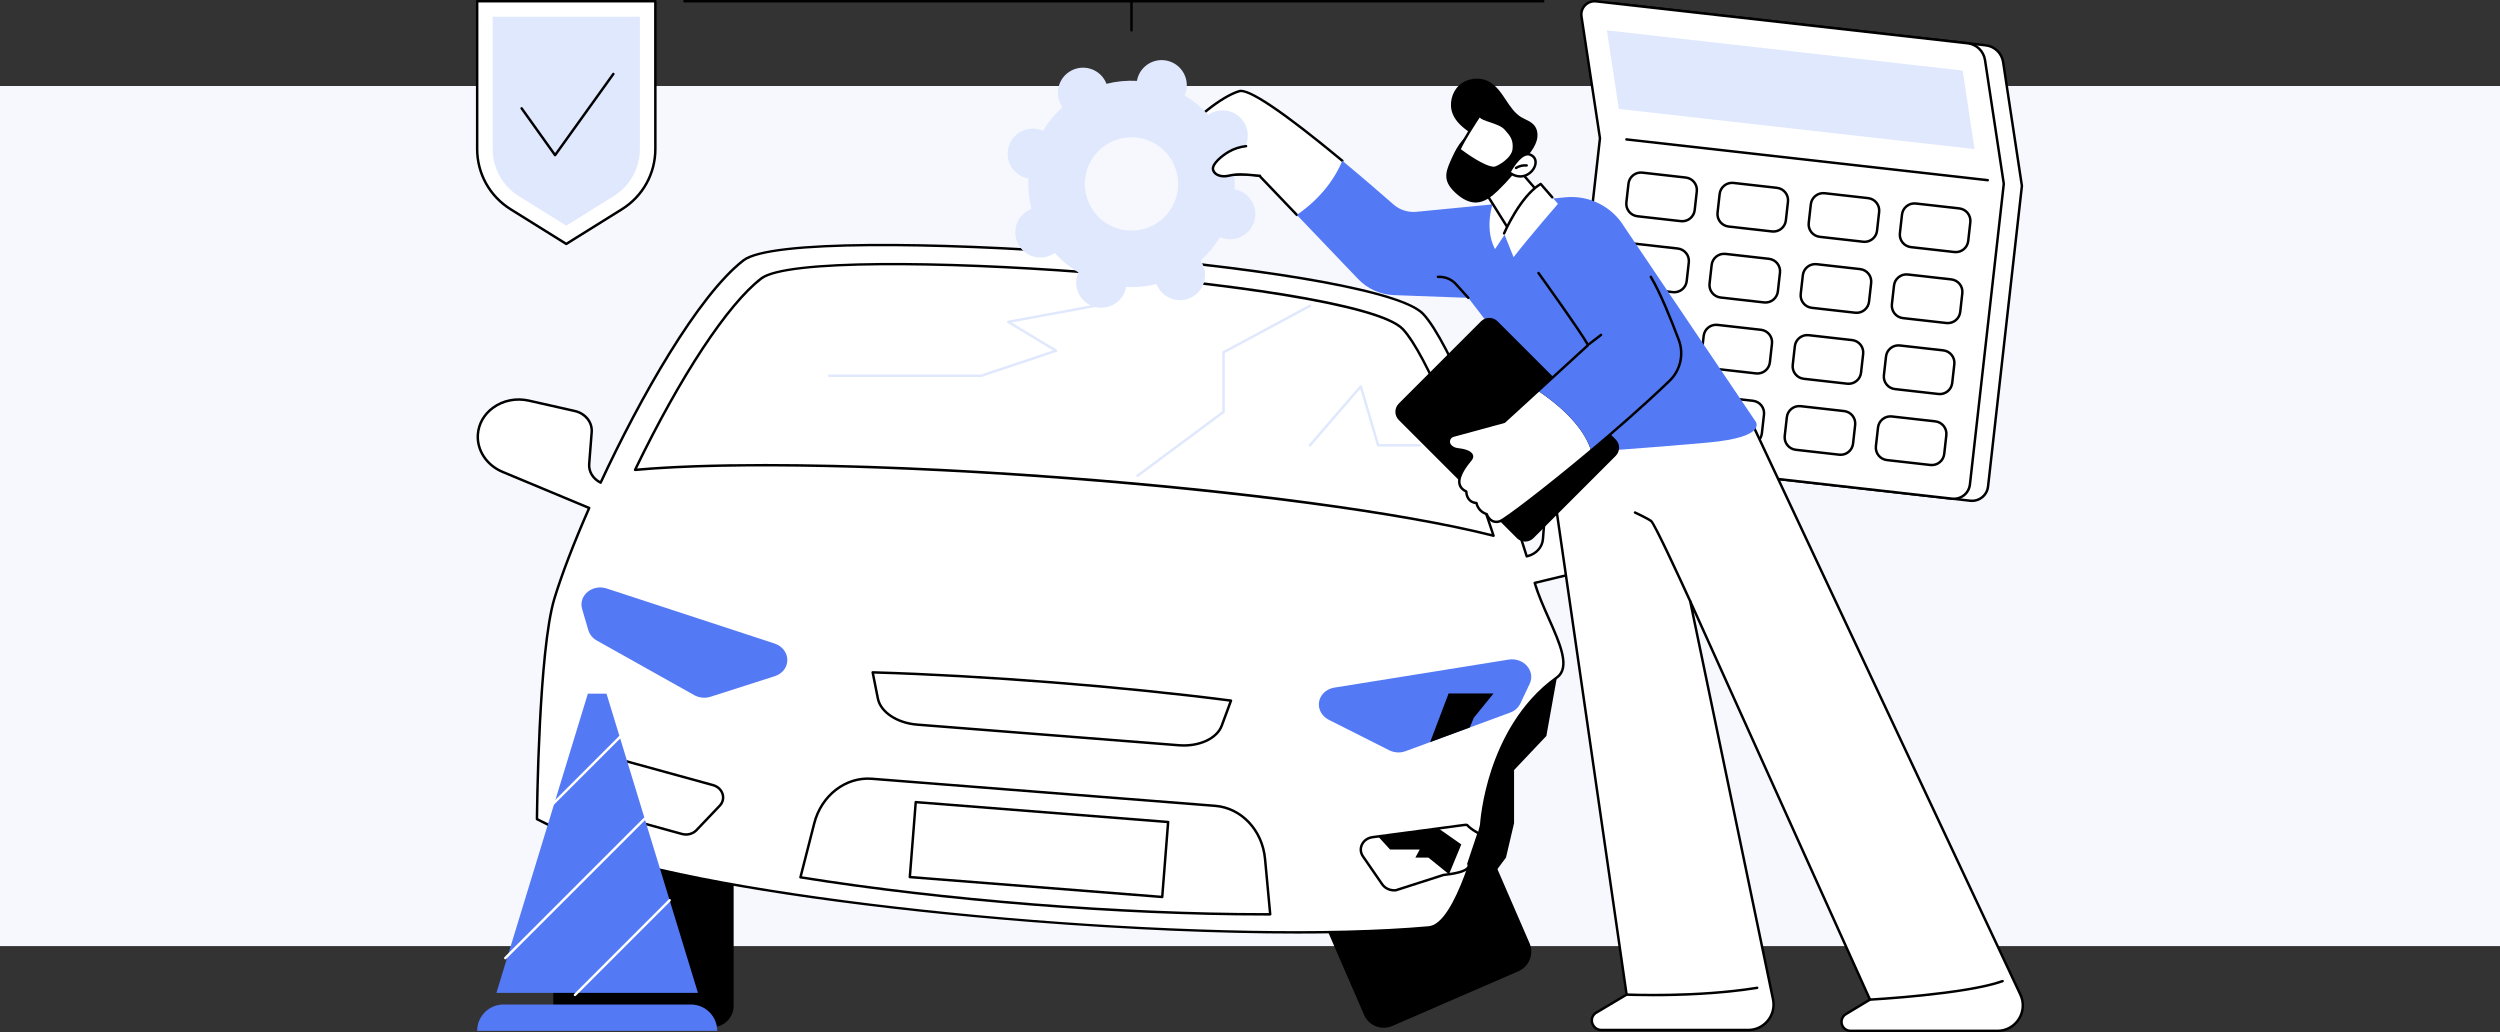 <svg width="872" height="360" viewBox="0 0 872 360" fill="none" xmlns="http://www.w3.org/2000/svg">
<rect x="0" y="0" width="872" height="360" fill="#333333" stroke="none"/>
<rect y="30" width="872" height="300" fill="#F6F8FE"/>
<g clip-path="url(#clip0_1558_45957)">
<path d="M557.509 160.01L687.24 174.655C690.312 175.002 693.082 172.79 693.429 169.716L705.242 64.829L698.689 21.642C698.22 18.551 695.738 16.161 692.635 15.81L563.014 1.178C560.001 0.838 557.488 3.453 557.943 6.453L564.388 48.929L552.575 153.816C552.229 156.89 554.438 159.664 557.509 160.01L557.509 160.01Z" fill="white"/>
<path d="M687.879 175.124C687.651 175.124 687.422 175.111 687.192 175.085L557.46 160.44C554.157 160.067 551.772 157.074 552.144 153.767L563.951 48.937L557.515 6.518C557.277 4.952 557.77 3.401 558.868 2.26C559.963 1.122 561.492 0.57 563.062 0.748L692.684 15.38C695.975 15.751 698.62 18.299 699.117 21.577L705.67 64.764C705.676 64.802 705.677 64.84 705.673 64.878L693.859 169.764C693.679 171.366 692.886 172.802 691.627 173.807C690.549 174.667 689.239 175.124 687.879 175.124L687.879 175.124ZM562.487 1.581C561.359 1.581 560.288 2.034 559.492 2.861C558.583 3.805 558.174 5.091 558.371 6.388L564.816 48.864C564.822 48.901 564.823 48.94 564.819 48.977L553.005 153.864C552.686 156.696 554.729 159.26 557.558 159.579L687.289 174.224C688.661 174.378 690.008 173.99 691.086 173.129C692.165 172.268 692.843 171.039 692.998 169.667L704.805 64.837L698.261 21.706C697.822 18.816 695.489 16.568 692.586 16.24L562.965 1.608C562.805 1.59 562.645 1.581 562.487 1.581Z" fill="black"/>
<path d="M551.189 159.295L680.92 173.94C683.992 174.287 686.762 172.075 687.108 169.001L698.922 64.115L692.369 20.927C691.9 17.837 689.418 15.446 686.315 15.096L556.693 0.463C553.681 0.123 551.167 2.738 551.623 5.738L558.068 48.215L546.254 153.101C545.908 156.175 548.117 158.949 551.189 159.296L551.189 159.295Z" fill="white"/>
<path d="M681.559 174.409C681.331 174.409 681.102 174.396 680.871 174.37L551.14 159.726C547.836 159.353 545.452 156.359 545.823 153.052L557.631 48.223L551.194 5.803C550.957 4.238 551.45 2.686 552.547 1.546C553.643 0.407 555.172 -0.145 556.742 0.033L686.363 14.665C689.654 15.036 692.299 17.584 692.796 20.861L699.35 64.049C699.356 64.087 699.357 64.125 699.353 64.163L687.539 169.049C687.358 170.651 686.565 172.087 685.306 173.092C684.228 173.952 682.918 174.409 681.559 174.409L681.559 174.409ZM556.167 0.866C555.038 0.866 553.967 1.319 553.172 2.146C552.262 3.091 551.854 4.376 552.051 5.673L558.496 48.149C558.502 48.187 558.503 48.225 558.499 48.263L546.685 153.149C546.366 155.981 548.408 158.545 551.237 158.864L680.969 173.509C682.337 173.663 683.687 173.275 684.766 172.414C685.844 171.554 686.523 170.324 686.677 168.952L698.485 64.122L691.94 20.991C691.502 18.101 689.169 15.853 686.266 15.525L556.644 0.893C556.485 0.875 556.325 0.866 556.167 0.866Z" fill="black"/>
<path d="M684.566 24.604L688.724 52.003L564.646 37.996L560.488 10.598L684.566 24.604Z" fill="#E0E8FD"/>
<path d="M693.328 63.288C693.312 63.288 693.296 63.287 693.279 63.285L567.252 49.059C567.014 49.032 566.843 48.818 566.87 48.58C566.897 48.342 567.106 48.171 567.349 48.198L693.376 62.424C693.614 62.451 693.785 62.666 693.759 62.903C693.734 63.124 693.546 63.288 693.328 63.288Z" fill="black"/>
<path d="M682.186 88.368C682.004 88.368 681.821 88.358 681.638 88.337L666.479 86.626C663.852 86.329 661.955 83.951 662.251 81.324L662.988 74.783C663.131 73.51 663.762 72.369 664.764 71.57C665.765 70.771 667.019 70.411 668.291 70.554L683.451 72.266C686.078 72.562 687.974 74.941 687.678 77.567L686.942 84.109C686.798 85.382 686.167 86.523 685.166 87.321C684.308 88.005 683.267 88.368 682.186 88.368ZM666.576 85.765L681.736 87.476C682.775 87.594 683.805 87.299 684.626 86.644C685.446 85.99 685.963 85.055 686.081 84.012L686.817 77.471C687.06 75.318 685.507 73.37 683.354 73.127L668.194 71.415C667.153 71.298 666.125 71.593 665.304 72.248C664.483 72.902 663.966 73.837 663.849 74.88L663.113 81.421C662.87 83.573 664.424 85.522 666.576 85.765Z" fill="black"/>
<path d="M650.385 84.778C650.203 84.778 650.021 84.768 649.837 84.747L634.678 83.036C632.051 82.739 630.154 80.361 630.45 77.734L631.187 71.193C631.331 69.92 631.961 68.779 632.963 67.98C633.965 67.181 635.219 66.821 636.49 66.965L651.65 68.676C654.277 68.972 656.174 71.351 655.878 73.978L655.141 80.519C654.997 81.792 654.367 82.933 653.365 83.731C652.507 84.415 651.466 84.778 650.385 84.778ZM634.775 82.175L649.935 83.886C650.976 84.004 652.004 83.709 652.825 83.054C653.646 82.4 654.163 81.465 654.28 80.422L655.017 73.881C655.259 71.728 653.705 69.78 651.553 69.537L636.393 67.826C635.352 67.708 634.324 68.003 633.503 68.658C632.683 69.312 632.166 70.247 632.049 71.29L631.312 77.831C631.07 79.983 632.623 81.932 634.775 82.175L634.775 82.175Z" fill="black"/>
<path d="M618.582 81.188C618.401 81.188 618.218 81.178 618.035 81.157L602.875 79.446C600.248 79.15 598.352 76.771 598.648 74.144L599.384 67.603C599.528 66.33 600.159 65.189 601.161 64.39C602.162 63.592 603.415 63.231 604.688 63.375L619.847 65.086C622.474 65.382 624.371 67.761 624.075 70.388L623.338 76.929C623.195 78.202 622.564 79.343 621.562 80.142C620.705 80.825 619.663 81.188 618.582 81.188ZM602.972 78.585L618.132 80.296C619.175 80.414 620.202 80.118 621.023 79.464C621.843 78.81 622.36 77.875 622.477 76.832L623.214 70.291C623.456 68.139 621.902 66.19 619.751 65.947L604.591 64.236C603.551 64.118 602.521 64.413 601.701 65.068C600.88 65.722 600.363 66.657 600.246 67.7L599.509 74.241C599.267 76.393 600.821 78.342 602.972 78.585Z" fill="black"/>
<path d="M586.781 77.598C586.6 77.598 586.417 77.588 586.234 77.567L571.074 75.856C568.447 75.559 566.551 73.181 566.847 70.554L567.583 64.013C567.727 62.74 568.358 61.599 569.359 60.8C570.361 60.002 571.615 59.641 572.887 59.785L588.047 61.496C590.673 61.793 592.57 64.171 592.274 66.798L591.537 73.339C591.394 74.612 590.763 75.753 589.761 76.552C588.904 77.236 587.862 77.598 586.781 77.598V77.598ZM572.341 60.62C571.456 60.62 570.602 60.918 569.9 61.478C569.079 62.132 568.562 63.067 568.445 64.11L567.708 70.651C567.465 72.804 569.019 74.752 571.171 74.995L586.331 76.706C587.371 76.824 588.4 76.529 589.221 75.874C590.042 75.22 590.559 74.285 590.676 73.242L591.413 66.701C591.655 64.549 590.102 62.6 587.95 62.357L572.79 60.646C572.64 60.629 572.49 60.62 572.341 60.62Z" fill="black"/>
<path d="M679.397 113.126C679.215 113.126 679.032 113.116 678.849 113.095L663.69 111.384C661.063 111.087 659.166 108.709 659.462 106.082L660.199 99.541C660.342 98.268 660.973 97.127 661.975 96.328C662.977 95.529 664.229 95.168 665.503 95.312L680.662 97.024C683.289 97.32 685.186 99.698 684.89 102.325L684.153 108.867C684.009 110.14 683.378 111.281 682.377 112.079C681.519 112.763 680.478 113.126 679.397 113.126H679.397ZM663.787 110.523L678.947 112.234C679.985 112.352 681.016 112.056 681.837 111.402C682.658 110.747 683.174 109.812 683.292 108.769L684.028 102.228C684.271 100.076 682.717 98.127 680.565 97.885L665.405 96.173C664.364 96.055 663.335 96.351 662.515 97.005C661.694 97.66 661.177 98.595 661.06 99.638L660.323 106.179C660.081 108.331 661.635 110.28 663.787 110.523Z" fill="black"/>
<path d="M647.596 109.536C647.414 109.536 647.232 109.526 647.048 109.505L631.889 107.794C629.262 107.497 627.365 105.119 627.661 102.492L628.398 95.951C628.541 94.678 629.172 93.537 630.174 92.738C631.175 91.939 632.427 91.578 633.701 91.722L648.861 93.434C651.488 93.73 653.384 96.109 653.088 98.736L652.352 105.277C652.208 106.55 651.578 107.691 650.576 108.489C649.718 109.173 648.677 109.536 647.596 109.536ZM631.986 106.933L647.146 108.644C648.189 108.762 649.215 108.466 650.036 107.812C650.856 107.157 651.373 106.222 651.491 105.179L652.227 98.638C652.47 96.486 650.916 94.537 648.763 94.294L633.604 92.583C632.562 92.466 631.534 92.761 630.713 93.415C629.893 94.07 629.376 95.005 629.259 96.048L628.522 102.589C628.28 104.741 629.833 106.689 631.985 106.933L631.986 106.933Z" fill="black"/>
<path d="M615.795 105.946C615.613 105.946 615.431 105.936 615.248 105.915L600.088 104.204C597.461 103.907 595.565 101.529 595.86 98.902L596.597 92.361C596.741 91.088 597.371 89.947 598.373 89.148C599.375 88.349 600.629 87.989 601.9 88.133L617.06 89.844C619.687 90.141 621.583 92.519 621.288 95.146L620.551 101.687C620.407 102.96 619.777 104.101 618.775 104.9C617.917 105.583 616.876 105.946 615.795 105.946ZM600.185 103.343L615.345 105.054C616.385 105.172 617.414 104.876 618.235 104.222C619.056 103.568 619.573 102.633 619.69 101.59L620.426 95.049C620.669 92.896 619.115 90.948 616.963 90.705L601.803 88.993C600.764 88.876 599.734 89.171 598.913 89.826C598.093 90.48 597.576 91.415 597.458 92.458L596.722 98.999C596.48 101.151 598.033 103.1 600.185 103.343Z" fill="black"/>
<path d="M583.994 102.356C583.812 102.356 583.63 102.346 583.447 102.325L568.287 100.614C565.66 100.318 563.764 97.939 564.06 95.312L564.797 88.771C564.94 87.498 565.571 86.357 566.572 85.558C567.574 84.76 568.824 84.398 570.1 84.543L585.26 86.254C587.886 86.551 589.783 88.929 589.487 91.556L588.75 98.097C588.607 99.37 587.976 100.511 586.975 101.31C586.117 101.994 585.075 102.356 583.994 102.356ZM568.385 99.753L583.544 101.465C584.584 101.582 585.613 101.287 586.435 100.632C587.255 99.978 587.772 99.043 587.889 98L588.626 91.459C588.868 89.307 587.315 87.358 585.163 87.115L570.003 85.404C568.963 85.286 567.934 85.582 567.113 86.236C566.292 86.89 565.775 87.825 565.658 88.868L564.921 95.409C564.679 97.561 566.233 99.51 568.385 99.753V99.753Z" fill="black"/>
<path d="M676.608 137.883C676.426 137.883 676.243 137.873 676.06 137.853L660.9 136.141C658.273 135.845 656.377 133.466 656.673 130.839L657.41 124.298C657.553 123.025 658.184 121.884 659.186 121.086C660.187 120.287 661.441 119.926 662.713 120.07L677.873 121.781C680.499 122.078 682.396 124.456 682.1 127.083L681.364 133.624C681.22 134.898 680.589 136.039 679.588 136.837C678.73 137.521 677.688 137.884 676.607 137.884L676.608 137.883ZM660.998 135.28L676.158 136.992C677.199 137.109 678.227 136.814 679.047 136.16C679.868 135.505 680.385 134.57 680.502 133.527L681.239 126.986C681.481 124.834 679.927 122.885 677.775 122.642L662.616 120.931C661.574 120.813 660.547 121.109 659.726 121.763C658.905 122.418 658.388 123.352 658.271 124.396L657.534 130.937C657.292 133.089 658.845 135.037 660.998 135.281V135.28Z" fill="black"/>
<path d="M644.807 134.294C644.625 134.294 644.442 134.283 644.259 134.263L629.1 132.551C626.473 132.255 624.576 129.877 624.872 127.25L625.609 120.709C625.753 119.435 626.383 118.294 627.385 117.496C628.387 116.697 629.638 116.336 630.912 116.48L646.072 118.192C648.699 118.488 650.596 120.867 650.299 123.493L649.563 130.034C649.419 131.308 648.788 132.449 647.787 133.247C646.929 133.931 645.888 134.294 644.807 134.294ZM629.197 131.691L644.357 133.402C645.397 133.519 646.426 133.224 647.247 132.57C648.067 131.915 648.584 130.981 648.702 129.937L649.438 123.396C649.681 121.244 648.127 119.296 645.975 119.052L630.815 117.341C629.77 117.223 628.745 117.519 627.925 118.174C627.104 118.828 626.587 119.763 626.47 120.806L625.734 127.347C625.491 129.499 627.045 131.448 629.197 131.691L629.197 131.691Z" fill="black"/>
<path d="M613.006 130.704C612.824 130.704 612.642 130.693 612.459 130.673L597.299 128.962C594.672 128.665 592.776 126.287 593.071 123.66L593.808 117.119C593.952 115.846 594.582 114.705 595.584 113.906C596.586 113.107 597.839 112.747 599.111 112.89L614.271 114.601C616.898 114.898 618.795 117.276 618.499 119.903L617.762 126.444C617.619 127.717 616.988 128.858 615.986 129.657C615.128 130.341 614.087 130.704 613.006 130.704ZM597.396 128.101L612.556 129.812C613.596 129.93 614.625 129.634 615.446 128.98C616.267 128.325 616.783 127.391 616.901 126.348L617.638 119.806C617.88 117.654 616.326 115.705 614.174 115.463L599.014 113.751C597.975 113.634 596.945 113.929 596.124 114.583C595.303 115.238 594.787 116.173 594.67 117.216L593.933 123.757C593.69 125.909 595.244 127.858 597.396 128.101Z" fill="black"/>
<path d="M581.206 127.114C581.024 127.114 580.841 127.104 580.658 127.083L565.498 125.372C562.871 125.075 560.975 122.697 561.271 120.07L562.008 113.529C562.151 112.256 562.782 111.115 563.784 110.316C564.785 109.518 566.035 109.156 567.311 109.301L582.471 111.012C585.097 111.309 586.994 113.687 586.698 116.314L585.961 122.855C585.818 124.128 585.187 125.269 584.186 126.068C583.328 126.751 582.286 127.114 581.206 127.114ZM565.596 124.511L580.756 126.222C581.795 126.34 582.824 126.045 583.645 125.39C584.466 124.736 584.983 123.801 585.1 122.758L585.837 116.217C586.079 114.065 584.525 112.116 582.373 111.873L567.214 110.162C566.174 110.044 565.145 110.339 564.323 110.994C563.502 111.648 562.986 112.583 562.869 113.626L562.132 120.167C561.889 122.319 563.443 124.268 565.596 124.511Z" fill="black"/>
<path d="M673.819 162.645C673.637 162.645 673.454 162.635 673.271 162.614L658.111 160.903C655.485 160.607 653.588 158.228 653.884 155.601L654.62 149.06C654.764 147.787 655.395 146.646 656.396 145.848C657.398 145.049 658.65 144.688 659.924 144.832L675.084 146.543C677.711 146.84 679.607 149.218 679.311 151.845L678.574 158.386C678.431 159.659 677.8 160.8 676.798 161.599C675.941 162.282 674.899 162.645 673.819 162.645ZM659.378 145.667C658.493 145.667 657.64 145.965 656.937 146.525C656.116 147.179 655.599 148.114 655.482 149.157L654.745 155.698C654.503 157.85 656.057 159.799 658.209 160.042L673.369 161.753C674.407 161.871 675.438 161.576 676.259 160.921C677.08 160.267 677.596 159.332 677.714 158.289L678.45 151.748C678.693 149.596 677.14 147.647 674.987 147.404L659.827 145.693C659.677 145.676 659.527 145.668 659.379 145.668L659.378 145.667Z" fill="black"/>
<path d="M642.018 159.056C641.836 159.056 641.653 159.045 641.47 159.025L626.311 157.313C623.684 157.017 621.787 154.639 622.083 152.012L622.82 145.47C622.963 144.197 623.594 143.056 624.596 142.258C625.598 141.459 626.851 141.098 628.123 141.242L643.283 142.953C645.91 143.25 647.806 145.628 647.511 148.255L646.774 154.796C646.63 156.069 645.999 157.21 644.998 158.009C644.14 158.693 643.099 159.055 642.018 159.055L642.018 159.056ZM626.408 156.453L641.568 158.164C642.609 158.281 643.637 157.986 644.458 157.332C645.279 156.677 645.795 155.743 645.913 154.7L646.65 148.158C646.892 146.006 645.338 144.058 643.186 143.815L628.026 142.103C626.984 141.986 625.957 142.281 625.136 142.936C624.315 143.59 623.799 144.525 623.681 145.568L622.944 152.109C622.702 154.261 624.256 156.21 626.408 156.453V156.453Z" fill="black"/>
<path d="M610.217 155.466C610.036 155.466 609.853 155.455 609.67 155.435L594.51 153.723C591.883 153.427 589.986 151.048 590.282 148.422L591.019 141.881C591.162 140.607 591.793 139.466 592.795 138.668C593.797 137.869 595.052 137.508 596.322 137.652L611.482 139.363C614.109 139.66 616.005 142.038 615.71 144.665L614.973 151.206C614.829 152.48 614.199 153.62 613.197 154.419C612.339 155.103 611.298 155.466 610.217 155.466ZM594.607 152.863L609.767 154.574C610.807 154.691 611.836 154.396 612.657 153.742C613.478 153.087 613.994 152.152 614.112 151.109L614.848 144.568C615.091 142.416 613.537 140.467 611.385 140.224L596.225 138.513C595.186 138.395 594.156 138.691 593.335 139.345C592.514 140 591.997 140.935 591.88 141.978L591.144 148.519C590.901 150.671 592.454 152.619 594.607 152.863Z" fill="black"/>
<path d="M578.416 151.876C578.234 151.876 578.052 151.866 577.869 151.845L562.709 150.134C560.082 149.837 558.186 147.459 558.482 144.832L559.218 138.291C559.362 137.018 559.992 135.877 560.994 135.078C561.996 134.279 563.249 133.918 564.522 134.062L579.681 135.774C582.308 136.07 584.205 138.449 583.909 141.075L583.172 147.616C583.028 148.89 582.398 150.031 581.396 150.829C580.539 151.513 579.497 151.876 578.416 151.876ZM562.806 149.273L577.966 150.984C579.006 151.101 580.035 150.806 580.856 150.152C581.677 149.497 582.194 148.562 582.311 147.519L583.047 140.978C583.29 138.826 581.737 136.878 579.584 136.634L564.424 134.923C563.384 134.805 562.355 135.101 561.535 135.755C560.714 136.41 560.197 137.345 560.08 138.388L559.343 144.929C559.101 147.081 560.654 149.029 562.806 149.273Z" fill="black"/>
<path d="M228.587 0.434H166.434V51.937C166.434 60.505 170.853 68.467 178.124 73L197.51 85.085L216.896 73C224.168 68.467 228.587 60.505 228.587 51.937V0.434Z" fill="white"/>
<path d="M197.51 85.518C197.43 85.518 197.35 85.496 197.28 85.453L177.894 73.367C170.446 68.724 166 60.713 166 51.937V0.433C166 0.194 166.194 0 166.433 0H228.587C228.826 0 229.02 0.194 229.02 0.433V51.936C229.02 60.713 224.573 68.724 217.125 73.367L197.739 85.453C197.668 85.496 197.589 85.518 197.509 85.518L197.51 85.518ZM166.866 0.866V51.937C166.866 60.411 171.16 68.148 178.353 72.632L197.51 84.574L216.666 72.632C223.859 68.148 228.153 60.411 228.153 51.936V0.866H166.866Z" fill="black"/>
<path d="M180.981 68.417C175.254 64.846 171.834 58.685 171.834 51.936V5.832H223.187V51.936C223.187 58.685 219.767 64.846 214.039 68.417L197.51 78.721L180.981 68.417Z" fill="#E0E8FD"/>
<path d="M193.611 54.554C193.472 54.554 193.34 54.486 193.259 54.373L181.596 38.047C181.457 37.852 181.503 37.581 181.697 37.443C181.892 37.303 182.162 37.349 182.301 37.543L193.612 53.377L213.585 25.548C213.724 25.354 213.995 25.309 214.189 25.449C214.384 25.588 214.428 25.859 214.289 26.053L193.963 54.373C193.882 54.487 193.751 54.554 193.611 54.554Z" fill="black"/>
<path d="M538.27 0.866H238.72C238.481 0.866 238.287 0.672 238.287 0.433C238.287 0.194 238.481 0 238.72 0H538.27C538.509 0 538.703 0.194 538.703 0.433C538.703 0.672 538.509 0.866 538.27 0.866Z" fill="black"/>
<path d="M394.668 11.032C394.428 11.032 394.234 10.838 394.234 10.599V0.433C394.234 0.194 394.428 0 394.668 0C394.907 0 395.101 0.194 395.101 0.433V10.599C395.101 10.838 394.907 11.032 394.668 11.032Z" fill="black"/>
<path d="M543.039 236.303L539.377 256.698L528.105 268.599V287.138L525.287 299.123L520.948 304.943L509.703 283.16L513.075 262.449L534.11 228.207L543.039 236.303Z" fill="black"/>
<path d="M248.423 273.445H200.463C196.336 273.445 192.99 276.791 192.99 280.918V350.793C192.99 354.92 196.336 358.266 200.463 358.266H248.423C252.55 358.266 255.896 354.92 255.896 350.793V280.918C255.896 276.791 252.55 273.445 248.423 273.445Z" fill="black"/>
<path d="M529.609 338.78L485.608 357.863C481.822 359.505 477.421 357.767 475.779 353.981L447.976 289.875C446.334 286.088 448.072 281.688 451.859 280.046L495.859 260.963C499.645 259.321 504.046 261.059 505.688 264.845L533.491 328.951C535.133 332.737 533.395 337.138 529.609 338.78H529.609Z" fill="black"/>
<path d="M535.318 203.325L567.581 195.515C573.481 194.087 566.87 192.421 567.308 186.864C567.946 178.762 566.942 178.125 558.04 178.702L546.035 170.597C542.282 170.84 539.322 173.533 539.053 176.948L538.178 188.046C537.959 190.815 535.895 193.152 532.977 193.933L532.524 194.055C521.632 159.076 505.414 119.099 496.388 109.494C479.753 91.791 276.928 77.173 259.331 90.807C243.913 102.752 223.944 137.259 209.506 168.347C206.878 167.079 205.295 164.518 205.508 161.822L206.382 150.725C206.652 147.31 204.15 144.186 200.482 143.358L184.481 139.746C175.78 137.782 167.326 143.336 166.688 151.438C166.25 156.995 169.694 162.257 175.297 164.592L205.51 177.182C200.232 189.179 195.98 200.242 193.387 208.742C187.732 227.28 187.293 285.711 187.293 285.711C187.293 285.711 214.031 299.384 223.787 301.838C290.385 318.589 430.029 329.597 498.429 323.487C508.449 322.592 516.642 287.776 516.642 287.776C516.642 287.776 518.475 253.856 543.04 236.304C550.051 231.294 539.045 216.132 535.318 203.325L535.318 203.325Z" fill="white"/>
<path d="M452.381 325.635C425.386 325.635 393.775 324.297 360.398 321.666C305.278 317.321 255.446 310.246 223.681 302.256C213.989 299.819 187.363 286.232 187.096 286.095C186.95 286.02 186.858 285.87 186.86 285.706C186.864 285.121 187.364 226.999 192.973 208.614C195.555 200.148 199.689 189.367 204.936 177.411L175.13 164.99C169.37 162.59 165.804 157.13 166.255 151.402C166.553 147.634 168.477 144.261 171.674 141.905C175.303 139.231 180.007 138.29 184.576 139.322L200.577 142.934C204.479 143.815 207.102 147.105 206.814 150.757L205.939 161.855C205.752 164.231 207.062 166.503 209.304 167.753C222.978 138.381 243.169 102.779 259.065 90.463C268.373 83.252 327.373 84.114 378.253 87.966C406.89 90.134 434.103 93.257 454.877 96.76C471.215 99.515 491.735 103.908 496.704 109.196C505.889 118.971 522.24 159.663 532.813 193.528L532.865 193.514C535.624 192.775 537.54 190.615 537.746 188.011L538.62 176.913C538.908 173.261 542.015 170.422 546.007 170.163C546.102 170.158 546.197 170.183 546.277 170.237L558.16 178.259C563.011 177.949 565.41 178.044 566.723 179.375C567.982 180.653 568.054 182.911 567.739 186.897C567.558 189.196 568.647 190.759 569.522 192.014C570.17 192.946 570.682 193.681 570.399 194.429C570.151 195.084 569.338 195.534 567.682 195.935L535.862 203.637C537.038 207.526 538.861 211.624 540.625 215.592C544.611 224.556 548.376 233.022 543.291 236.656C519.183 253.881 517.093 287.461 517.074 287.798C517.072 287.824 517.069 287.849 517.063 287.874C516.726 289.308 508.681 323.005 498.467 323.918C485.597 325.067 469.966 325.635 452.381 325.636L452.381 325.635ZM187.729 285.445C190.409 286.807 214.783 299.125 223.892 301.416C290.968 318.287 429.499 329.208 498.39 323.054C507.849 322.21 515.905 288.994 516.212 287.711C516.253 287.06 516.834 278.718 520.218 268.485C523.457 258.684 530.003 245.085 542.788 235.95C547.297 232.728 543.672 224.576 539.834 215.944C537.992 211.801 536.087 207.517 534.902 203.444C534.869 203.331 534.884 203.209 534.943 203.106C535.002 203.004 535.101 202.93 535.216 202.902L567.479 195.092C569.064 194.709 569.502 194.353 569.59 194.122C569.711 193.801 569.294 193.202 568.811 192.509C567.908 191.212 566.67 189.436 566.876 186.828C567.163 183.186 567.126 181.017 566.106 179.983C565.026 178.887 562.654 178.836 558.068 179.133C557.972 179.138 557.877 179.113 557.798 179.059L545.917 171.038C542.43 171.327 539.735 173.806 539.484 176.981L538.61 188.079C538.379 191.008 536.16 193.528 533.089 194.351L532.636 194.472C532.41 194.532 532.179 194.404 532.11 194.182C521.57 160.333 505.209 119.511 496.073 109.789C487.663 100.839 430.806 92.813 378.188 88.83C327.469 84.99 268.723 84.077 259.596 91.148C243.749 103.426 223.534 139.17 209.9 168.528C209.851 168.633 209.762 168.715 209.653 168.754C209.543 168.793 209.423 168.786 209.319 168.736C206.515 167.384 204.85 164.656 205.076 161.787L205.95 150.689C206.205 147.47 203.864 144.564 200.386 143.779L184.385 140.167C180.061 139.19 175.615 140.078 172.188 142.603C169.197 144.807 167.397 147.956 167.119 151.47C166.698 156.823 170.051 161.935 175.463 164.191L205.677 176.781C205.784 176.825 205.869 176.911 205.913 177.019C205.956 177.128 205.954 177.248 205.907 177.355C200.589 189.442 196.403 200.338 193.801 208.866C188.424 226.493 187.771 281.121 187.729 285.445L187.729 285.445Z" fill="black"/>
<path d="M520.95 186.862C510.81 155.916 497.178 123.171 489.32 114.809C473.612 98.093 282.098 84.291 265.481 97.164C251.987 107.618 234.803 136.375 221.506 163.899C289.163 157.737 453.488 169.762 520.95 186.862Z" fill="white"/>
<path d="M520.949 187.295C520.914 187.295 520.878 187.291 520.843 187.282C455.469 170.711 290.434 158.056 221.545 164.331C221.388 164.344 221.239 164.274 221.149 164.146C221.06 164.018 221.047 163.851 221.116 163.711C236.935 130.965 253.42 105.96 265.215 96.822C274.009 90.009 329.727 90.821 377.774 94.459C423.97 97.956 480.985 105.307 489.635 114.512C497.764 123.162 511.748 157.389 521.361 186.727C521.41 186.877 521.374 187.042 521.266 187.158C521.183 187.247 521.068 187.295 520.949 187.295ZM266.856 161.826C296.521 161.826 332.818 163.32 371.333 166.225C433.205 170.893 488.776 178.367 520.292 186.25C510.719 157.171 496.978 123.591 489.004 115.106C481.067 106.66 427.387 99.084 377.708 95.323C329.821 91.697 274.359 90.834 265.746 97.507C254.134 106.503 237.89 131.106 222.229 163.4C234.192 162.346 249.376 161.827 266.856 161.827V161.826Z" fill="black"/>
<path d="M279.199 306.001C329.575 314.113 392.023 319.035 443.048 318.917L441.246 299.576C440.313 289.565 433.004 281.797 423.837 281.075L304.102 271.637C294.935 270.914 286.499 277.44 284.009 287.181L279.199 306.001H279.199Z" fill="white"/>
<path d="M441.262 319.352C390.707 319.352 328.775 314.422 279.13 306.428C279.009 306.409 278.903 306.34 278.837 306.238C278.77 306.137 278.749 306.011 278.779 305.893L283.589 287.074C286.128 277.14 294.776 270.466 304.135 271.204L423.87 280.642C433.237 281.381 440.726 289.326 441.677 299.535L443.479 318.876C443.49 318.997 443.45 319.118 443.368 319.207C443.286 319.298 443.17 319.349 443.048 319.349C442.455 319.351 441.859 319.351 441.263 319.351L441.262 319.352ZM279.736 305.648C329.256 313.59 390.91 318.485 441.262 318.485C441.702 318.485 442.133 318.485 442.571 318.484L440.813 299.616C439.902 289.828 432.747 282.211 423.802 281.506L304.067 272.068C295.119 271.364 286.862 277.763 284.428 287.288L279.736 305.648Z" fill="black"/>
<path d="M407.448 286.717L319.41 279.777L317.349 305.924L405.387 312.863L407.448 286.717Z" fill="white"/>
<path d="M405.386 313.296C405.374 313.296 405.363 313.296 405.351 313.295L317.313 306.355C317.199 306.346 317.092 306.292 317.018 306.204C316.943 306.117 316.906 306.004 316.915 305.889L318.977 279.743C318.995 279.504 319.212 279.326 319.442 279.345L407.481 286.285C407.595 286.294 407.701 286.348 407.776 286.435C407.851 286.523 407.888 286.636 407.879 286.751L405.817 312.897C405.8 313.124 405.61 313.296 405.386 313.296L405.386 313.296ZM317.813 305.525L404.987 312.397L406.98 287.115L319.806 280.243L317.813 305.525Z" fill="black"/>
<path d="M429.371 244.376C390.848 239.401 343.213 235.646 304.387 234.523L306.204 243.653C307.145 248.378 312.887 252.196 319.88 252.748L411.213 259.947C418.206 260.499 424.475 257.627 426.145 253.107L429.371 244.376Z" fill="white"/>
<path d="M412.909 260.447C412.338 260.447 411.762 260.425 411.179 260.379L319.845 253.179C312.672 252.614 306.756 248.643 305.779 243.737L303.961 234.608C303.936 234.478 303.97 234.344 304.055 234.243C304.14 234.142 304.27 234.087 304.399 234.09C343.109 235.209 391.017 238.986 429.425 243.945C429.556 243.962 429.673 244.038 429.741 244.151C429.809 244.264 429.822 244.402 429.777 244.525L426.551 253.257C424.958 257.568 419.37 260.447 412.909 260.447ZM304.917 234.972L306.629 243.568C307.532 248.101 313.119 251.78 319.913 252.315L411.247 259.515C418.045 260.049 424.136 257.292 425.738 252.957L428.775 244.735C390.666 239.837 343.323 236.105 304.917 234.972Z" fill="black"/>
<path d="M237.862 290.885L203.705 281.487C200.697 280.66 199.271 277.515 200.782 275.042L206.422 265.811C207.521 264.013 209.851 263.165 212.037 263.766L248.689 273.85C252.099 274.788 253.353 278.607 251.047 281.029L242.912 289.574C241.671 290.877 239.697 291.39 237.862 290.885L237.862 290.885Z" fill="white"/>
<path d="M239.272 291.507C238.763 291.507 238.25 291.44 237.747 291.301L203.589 281.904C201.938 281.449 200.653 280.335 200.064 278.846C199.536 277.512 199.662 276.042 200.412 274.814L206.052 265.584C207.258 263.61 209.767 262.69 212.152 263.347L248.804 273.431C250.637 273.935 252.014 275.253 252.486 276.955C252.921 278.524 252.511 280.118 251.361 281.326L243.226 289.871C242.221 290.926 240.769 291.507 239.272 291.507ZM210.6 264.003C209.038 264.003 207.577 264.749 206.792 266.035L201.152 275.267C200.536 276.274 200.436 277.432 200.87 278.528C201.358 279.761 202.433 280.687 203.82 281.068L237.977 290.466C239.654 290.928 241.469 290.46 242.599 289.274L250.733 280.729C251.669 279.746 252.004 278.455 251.652 277.187C251.261 275.781 250.111 274.689 248.574 274.266L211.922 264.182C211.482 264.061 211.037 264.003 210.601 264.003H210.6Z" fill="black"/>
<path d="M270.267 235.847L247.844 243.024C245.957 243.628 243.858 243.418 242.134 242.453L208.197 223.438C206.72 222.61 205.645 221.298 205.2 219.777L203.049 212.438C201.671 207.737 206.602 203.623 211.637 205.274L270.148 224.45C272.994 225.383 274.823 227.93 274.608 230.66C274.421 233.031 272.722 235.061 270.267 235.847Z" fill="#5479F5"/>
<path d="M486.888 310.515L503.465 305.191C506.565 304.845 513.293 303.973 512.188 301.293L515.738 290.677C510.513 287.778 512.767 287.526 510.513 287.778L478.863 291.994C475.349 292.386 473.512 295.962 475.41 298.715L482.105 308.429C483.127 309.911 484.996 310.726 486.888 310.515L486.888 310.515Z" fill="white"/>
<path d="M486.3 310.98C484.479 310.98 482.741 310.114 481.748 308.673L475.052 298.96C474.105 297.586 473.95 295.948 474.626 294.466C475.359 292.859 476.925 291.773 478.815 291.562L510.456 287.347C511.628 287.215 511.807 287.196 512.326 287.747C512.673 288.115 513.394 288.88 515.948 290.297C516.13 290.398 516.215 290.615 516.149 290.813L512.646 301.285C512.811 301.792 512.76 302.291 512.496 302.737C511.444 304.515 507.174 305.21 503.556 305.616L487.02 310.926C486.992 310.935 486.964 310.941 486.935 310.945C486.723 310.968 486.511 310.98 486.3 310.98ZM511.286 288.142C511.14 288.142 510.922 288.166 510.561 288.207L478.92 292.422C477.327 292.6 476.02 293.498 475.414 294.826C474.867 296.023 474.996 297.351 475.765 298.468L482.461 308.182C483.383 309.519 485.079 310.265 486.797 310.088L503.332 304.777C503.359 304.769 503.388 304.763 503.416 304.759C508.301 304.214 511.105 303.385 511.751 302.295C511.904 302.036 511.916 301.769 511.787 301.457C511.747 301.361 511.744 301.253 511.776 301.154L515.213 290.878C512.793 289.505 512.057 288.724 511.696 288.341C511.561 288.198 511.507 288.142 511.286 288.142L511.286 288.142Z" fill="black"/>
<path d="M463.505 251.078L484.526 261.68C486.296 262.572 488.402 262.694 490.255 262.01L526.753 248.548C528.341 247.962 529.608 246.834 530.287 245.402L533.561 238.49C535.658 234.064 531.433 229.228 526.202 230.069L465.409 239.841C462.452 240.316 460.246 242.546 460.031 245.275C459.844 247.646 461.204 249.917 463.505 251.078H463.505Z" fill="#5479F5"/>
<path d="M509.703 294.534L505.41 304.944L498.219 299.122H493.687L495.19 296.319H484.858L480.678 291.748L494.211 289.946L501.732 288.945L509.703 294.534Z" fill="black"/>
<path d="M498.847 258.84L498.834 258.844L505.272 241.875H520.949L514.061 250.362L512.653 253.749L498.847 258.84Z" fill="black"/>
<path d="M396.791 166.353C396.659 166.353 396.528 166.292 396.443 166.178C396.3 165.986 396.34 165.714 396.533 165.572L426.332 143.446V122.884C426.332 122.725 426.42 122.579 426.56 122.503L456.697 106.294C456.907 106.181 457.17 106.26 457.284 106.47C457.397 106.681 457.318 106.944 457.107 107.057L427.199 123.143V143.663C427.199 143.8 427.134 143.929 427.024 144.011L397.049 166.267C396.971 166.325 396.881 166.353 396.791 166.353Z" fill="#E0E8FD"/>
<path d="M342.267 131.494H289.246C289.006 131.494 288.812 131.3 288.812 131.061C288.812 130.821 289.006 130.627 289.246 130.627H342.197L367.321 122.222L351.44 112.639C351.286 112.546 351.205 112.368 351.238 112.191C351.27 112.014 351.408 111.875 351.585 111.842L381.787 106.249C382.022 106.206 382.249 106.361 382.292 106.597C382.336 106.832 382.18 107.058 381.945 107.102L352.864 112.486L368.571 121.965C368.716 122.052 368.796 122.215 368.778 122.383C368.759 122.551 368.645 122.693 368.485 122.746L342.405 131.471C342.361 131.486 342.314 131.494 342.268 131.494L342.267 131.494Z" fill="#E0E8FD"/>
<path d="M456.902 155.752C456.801 155.752 456.701 155.717 456.619 155.647C456.438 155.49 456.418 155.217 456.574 155.036L474.32 134.486C474.424 134.366 474.585 134.312 474.74 134.346C474.895 134.38 475.019 134.495 475.064 134.647L481.003 154.886H495.191C495.431 154.886 495.625 155.08 495.625 155.319C495.625 155.558 495.431 155.752 495.191 155.752H480.679C480.487 155.752 480.317 155.625 480.263 155.441L474.456 135.654L457.23 155.602C457.144 155.701 457.023 155.752 456.902 155.752Z" fill="#E0E8FD"/>
<path d="M250.161 359.566H166.434C166.434 354.488 170.551 350.371 175.629 350.371H240.965C246.044 350.371 250.16 354.488 250.16 359.566H250.161Z" fill="#5479F5"/>
<path d="M211.551 241.961H205.043L173.148 346.321H243.445L211.551 241.961Z" fill="#5479F5"/>
<path d="M192.955 280.767C192.844 280.767 192.733 280.724 192.648 280.64C192.479 280.471 192.479 280.196 192.648 280.027L215.9 256.775C216.069 256.606 216.344 256.606 216.513 256.775C216.682 256.945 216.682 257.219 216.513 257.388L193.261 280.64C193.176 280.724 193.065 280.767 192.955 280.767Z" fill="white"/>
<path d="M176.252 334.617C176.141 334.617 176.03 334.575 175.945 334.491C175.776 334.321 175.776 334.047 175.945 333.878L224.564 285.26C224.733 285.091 225.007 285.091 225.176 285.26C225.346 285.429 225.346 285.703 225.176 285.872L176.558 334.491C176.473 334.575 176.362 334.617 176.252 334.617Z" fill="white"/>
<path d="M200.56 347.455C200.449 347.455 200.338 347.413 200.254 347.328C200.085 347.159 200.085 346.885 200.254 346.715L233.264 313.705C233.433 313.536 233.707 313.536 233.877 313.705C234.046 313.874 234.046 314.148 233.877 314.318L200.866 347.328C200.782 347.413 200.671 347.455 200.56 347.455Z" fill="white"/>
<path d="M611.644 148.809L704.572 346.629C707.615 352.535 703.327 359.568 696.683 359.568H645.466C644.46 359.568 643.515 359.087 642.922 358.273C641.836 356.78 642.262 354.677 643.844 353.725L652.252 348.666L589.54 209.696L618.457 348.688C619.529 354.169 615.333 359.267 609.748 359.267H558.502C557.459 359.267 556.484 358.75 555.898 357.887L555.759 357.682C554.675 356.084 555.272 353.896 557.018 353.071L567.359 346.919L538.66 148.586L611.644 148.809Z" fill="white"/>
<path d="M696.683 360.001H645.466C644.325 360.001 643.243 359.45 642.572 358.528C641.982 357.719 641.759 356.691 641.957 355.71C642.156 354.729 642.762 353.87 643.62 353.354L651.698 348.493L590.767 213.47L618.88 348.6C619.417 351.345 618.707 354.153 616.933 356.309C615.158 358.464 612.539 359.7 609.747 359.7H558.501C557.313 359.7 556.206 359.113 555.539 358.13L555.4 357.925C554.812 357.059 554.633 355.983 554.909 354.973C555.184 353.963 555.885 353.127 556.832 352.679L566.889 346.694L538.231 148.648C538.213 148.523 538.25 148.397 538.333 148.301C538.415 148.207 538.534 148.152 538.66 148.152H538.661L611.645 148.376C611.812 148.376 611.965 148.473 612.036 148.625L704.963 346.444C706.455 349.339 706.333 352.744 704.629 355.538C702.926 358.333 699.956 360.001 696.683 360.001ZM589.539 209.263C589.705 209.263 589.862 209.359 589.933 209.518L652.646 348.488C652.736 348.688 652.663 348.924 652.474 349.037L644.067 354.096C643.407 354.493 642.959 355.128 642.806 355.883C642.654 356.637 642.819 357.396 643.272 358.018C643.781 358.717 644.601 359.135 645.466 359.135H696.683C699.65 359.135 702.345 357.622 703.89 355.088C705.435 352.553 705.545 349.465 704.186 346.827L611.368 149.242L539.16 149.021L567.787 346.857C567.812 347.03 567.73 347.201 567.58 347.291L557.238 353.443C556.485 353.802 555.953 354.435 555.744 355.201C555.535 355.967 555.671 356.782 556.116 357.439L556.256 357.644C556.761 358.389 557.601 358.834 558.501 358.834H609.747C612.279 358.834 614.654 357.713 616.263 355.758C617.873 353.803 618.517 351.257 618.031 348.771L589.114 209.785C589.07 209.568 589.195 209.353 589.405 209.284C589.449 209.27 589.494 209.263 589.539 209.263Z" fill="black"/>
<path d="M652.251 349.1C652.023 349.1 651.831 348.921 651.819 348.69C651.806 348.451 651.989 348.247 652.228 348.234C652.56 348.216 685.625 346.378 698.358 341.807C698.581 341.726 698.832 341.843 698.912 342.068C698.993 342.294 698.876 342.542 698.651 342.622C685.799 347.236 652.608 349.082 652.275 349.1C652.267 349.1 652.259 349.1 652.251 349.1H652.251Z" fill="black"/>
<path d="M576.632 347.512C571.031 347.512 567.432 347.354 567.339 347.35C567.1 347.339 566.915 347.136 566.926 346.897C566.937 346.658 567.146 346.474 567.379 346.484C567.62 346.495 591.694 347.548 612.825 344.127C613.066 344.088 613.283 344.249 613.322 344.485C613.36 344.721 613.2 344.944 612.964 344.982C599.87 347.102 585.655 347.512 576.632 347.512Z" fill="black"/>
<path d="M589.54 210.131C589.376 210.131 589.218 210.037 589.145 209.877C584.274 199.181 576.666 182.956 575.676 182.099C574.404 181.146 570.16 179.182 570.117 179.163C569.9 179.062 569.805 178.805 569.905 178.588C570.006 178.371 570.263 178.275 570.48 178.376C570.658 178.458 574.851 180.398 576.2 181.409C577.547 182.42 587.877 205.001 589.934 209.518C590.033 209.736 589.937 209.993 589.719 210.092C589.661 210.118 589.6 210.131 589.54 210.131L589.54 210.131Z" fill="black"/>
<path d="M468.214 56.084C453.678 44.024 436.336 30.628 432.316 31.78C425.116 33.844 411.66 45.368 413.33 48.428C414.999 51.488 419.919 47.792 424.778 45.264C429.637 42.736 431.486 44.22 431.486 44.22C431.486 44.22 437.642 48.394 428.497 52.985C419.352 57.576 423.347 62.48 428.497 61.305C433.648 60.13 439.276 61.305 439.276 61.305L452.342 74.972C461.415 68.69 465.954 61.471 468.214 56.084Z" fill="white"/>
<path d="M452.343 75.404C452.229 75.404 452.115 75.359 452.03 75.27L439.059 61.703C438.194 61.541 433.163 60.684 428.595 61.726C425.931 62.334 423.428 61.405 422.767 59.567C421.969 57.344 424.039 54.738 428.304 52.597C431.316 51.084 432.966 49.429 433.074 47.809C433.2 45.937 431.262 44.59 431.243 44.577C431.204 44.549 429.461 43.315 424.979 45.647C424.075 46.117 423.161 46.633 422.276 47.131C419.117 48.913 416.39 50.453 414.479 49.907C413.822 49.718 413.308 49.291 412.95 48.634C412.66 48.103 412.695 47.4 413.053 46.544C414.99 41.912 426.083 33.116 432.198 31.363C435.598 30.389 447.81 38.591 468.492 55.749C468.676 55.902 468.701 56.175 468.548 56.359C468.396 56.542 468.123 56.569 467.938 56.416C441.129 34.174 434.184 31.693 432.436 32.196C426.196 33.984 415.541 42.839 413.852 46.878C413.604 47.471 413.556 47.935 413.711 48.219C413.957 48.67 414.287 48.95 414.718 49.073C416.277 49.52 418.985 47.993 421.851 46.376C422.742 45.874 423.662 45.355 424.579 44.878C429.63 42.25 431.674 43.813 431.758 43.881C431.827 43.926 434.095 45.492 433.94 47.861C433.811 49.834 432.045 51.688 428.693 53.371C424.176 55.638 423.092 57.907 423.583 59.274C424.087 60.677 426.205 61.383 428.402 60.881C433.586 59.698 439.132 60.831 439.366 60.88C439.452 60.897 439.53 60.941 439.59 61.004L452.657 74.671C452.822 74.844 452.816 75.118 452.643 75.283C452.559 75.364 452.451 75.403 452.343 75.403L452.343 75.404Z" fill="black"/>
<path d="M566.565 79.136C562.281 72.025 554.291 68.009 546.028 68.814L494.051 73.877C491.133 74.162 488.228 73.226 486.023 71.292C482.193 67.932 475.562 62.178 468.214 56.082C465.954 61.469 461.414 68.689 452.342 74.97L473.711 97.321C476.99 100.75 481.477 102.766 486.219 102.94L512.143 103.892L553.48 157.71C553.48 157.71 578.037 155.964 595.511 154.391C617.633 152.4 612.102 146.649 612.102 146.649L566.565 79.136L566.565 79.136Z" fill="#5479F5"/>
<path d="M370.024 36.491C370.194 36.81 370.385 37.109 370.586 37.397C367.889 39.82 365.614 42.602 363.8 45.632C363.478 45.489 363.148 45.358 362.803 45.253C358.173 43.838 353.273 46.444 351.858 51.075C350.443 55.705 353.049 60.605 357.679 62.02C358.024 62.126 358.371 62.202 358.717 62.264C358.528 65.79 358.86 69.368 359.742 72.884C359.414 73.011 359.088 73.152 358.769 73.322C354.495 75.595 352.873 80.903 355.146 85.178C357.42 89.452 362.728 91.074 367.002 88.801C367.321 88.631 367.62 88.44 367.909 88.239C370.332 90.936 373.113 93.211 376.143 95.025C376 95.347 375.87 95.677 375.764 96.022C374.35 100.652 376.956 105.552 381.586 106.967C386.216 108.382 391.117 105.776 392.532 101.145C392.637 100.8 392.713 100.454 392.775 100.107C396.301 100.296 399.879 99.965 403.396 99.083C403.522 99.411 403.663 99.737 403.833 100.056C406.106 104.33 411.415 105.952 415.689 103.679C419.964 101.405 421.586 96.097 419.313 91.822C419.143 91.503 418.952 91.205 418.75 90.916C421.447 88.493 423.723 85.712 425.537 82.682C425.859 82.825 426.188 82.955 426.533 83.06C431.163 84.475 436.064 81.869 437.479 77.239C438.894 72.609 436.287 67.708 431.657 66.293C431.312 66.188 430.966 66.111 430.619 66.05C430.808 62.524 430.476 58.946 429.595 55.429C429.923 55.302 430.248 55.161 430.567 54.992C434.842 52.718 436.464 47.41 434.19 43.135C431.917 38.861 426.608 37.239 422.334 39.512C422.015 39.682 421.716 39.873 421.428 40.074C419.004 37.377 416.223 35.102 413.194 33.288C413.336 32.967 413.466 32.637 413.572 32.291C414.987 27.661 412.38 22.761 407.75 21.346C403.12 19.931 398.219 22.538 396.804 27.168C396.699 27.513 396.623 27.859 396.561 28.206C393.035 28.016 389.457 28.348 385.94 29.23C385.814 28.902 385.673 28.576 385.503 28.258C383.23 23.983 377.921 22.361 373.647 24.634C369.372 26.908 367.75 32.216 370.024 36.491L370.024 36.491ZM409.042 56.512C413.264 64.45 410.252 74.308 402.313 78.53C394.375 82.752 384.517 79.74 380.295 71.802C376.073 63.864 379.085 54.006 387.023 49.783C394.962 45.561 404.82 48.574 409.042 56.512Z" fill="#E0E8FD"/>
<path d="M428.498 52.985C425.953 54.454 422.566 57.377 423.133 59.294C423.625 60.956 425.916 61.894 428.498 61.305C433.649 60.13 439.276 61.305 439.276 61.305L445.937 59.592C445.94 57.904 445.649 54.729 443.384 52.517C439.211 48.441 431.842 51.056 428.498 52.985H428.498Z" fill="white"/>
<path d="M426.95 61.918C424.875 61.918 423.178 60.972 422.718 59.418C421.98 56.923 426.483 53.659 428.28 52.612C430.182 51.503 432.3 50.806 434.577 50.538C434.807 50.51 435.029 50.68 435.057 50.918C435.085 51.156 434.915 51.371 434.678 51.399C432.52 51.652 430.514 52.312 428.716 53.36C426.347 54.741 423.067 57.543 423.549 59.172C423.987 60.653 426.12 61.405 428.402 60.883C431.555 60.164 433.582 60.35 437.624 60.721C438.149 60.769 438.711 60.821 439.314 60.874L439.517 60.892C439.755 60.915 439.93 61.126 439.908 61.364C439.886 61.602 439.674 61.778 439.436 61.755L439.239 61.737C438.633 61.684 438.071 61.632 437.545 61.584C433.473 61.21 431.614 61.039 428.595 61.728C428.032 61.856 427.478 61.918 426.95 61.918L426.95 61.918Z" fill="black"/>
<path d="M512.144 104.328C512.026 104.328 511.908 104.28 511.822 104.185L507.526 99.418C506.14 97.881 504.159 96.999 502.089 96.999H501.554C501.315 96.999 501.121 96.805 501.121 96.566C501.121 96.327 501.315 96.133 501.554 96.133H502.089C504.404 96.133 506.62 97.119 508.17 98.838L512.466 103.605C512.626 103.782 512.612 104.056 512.435 104.216C512.352 104.291 512.248 104.328 512.144 104.328V104.328Z" fill="black"/>
<path d="M563.545 153.269L522.343 112.067C520.753 110.478 518.176 110.478 516.586 112.067L487.901 140.752C486.312 142.341 486.312 144.919 487.901 146.509L529.103 187.711C530.693 189.3 533.27 189.3 534.86 187.711L563.545 159.026C565.135 157.436 565.135 154.859 563.545 153.269Z" fill="black"/>
<path d="M536.48 136.332L524.702 147.109L506.911 151.958C505.376 152.377 504.801 154.263 505.855 155.454C506.417 156.09 507.284 156.615 508.622 156.757C512.595 157.176 514.283 158.662 513.048 160.229C511.813 161.795 505.625 168.717 511.455 171.458C511.455 171.458 511.417 175.223 514.993 175.444C514.993 175.444 515.435 178.349 518.573 179.333C518.573 179.333 519.805 182.934 523.129 181.821C525.018 181.189 539.283 170.318 554.989 157.155C551.934 147.564 541.772 139.868 536.48 136.332Z" fill="white"/>
<path d="M521.907 182.467C519.914 182.467 518.703 180.835 518.239 179.678C515.661 178.776 514.859 176.672 514.639 175.846C511.938 175.508 511.111 173.169 511.029 171.73C509.729 171.058 508.934 170.116 508.662 168.928C507.952 165.812 511.078 161.967 512.413 160.325C512.528 160.183 512.628 160.06 512.707 159.96C513.003 159.584 513.083 159.248 512.949 158.931C512.676 158.282 511.383 157.483 508.576 157.187C507.283 157.05 506.258 156.564 505.53 155.741C504.938 155.072 504.738 154.159 504.994 153.3C505.253 152.435 505.926 151.777 506.796 151.54L524.486 146.718L536.187 136.012C536.364 135.851 536.638 135.863 536.799 136.039C536.961 136.216 536.949 136.49 536.772 136.651L524.993 147.428C524.942 147.475 524.881 147.508 524.815 147.527L507.024 152.376C506.445 152.534 505.996 152.972 505.824 153.548C505.654 154.118 505.787 154.723 506.179 155.167C506.759 155.822 507.596 156.212 508.667 156.325C511.45 156.619 513.254 157.425 513.747 158.594C513.929 159.024 514.013 159.703 513.387 160.496C513.306 160.599 513.204 160.726 513.085 160.872C511.938 162.283 508.89 166.031 509.507 168.735C509.736 169.736 510.433 170.498 511.639 171.065C511.793 171.138 511.89 171.292 511.888 171.462C511.887 171.598 511.905 174.818 515.019 175.011C515.223 175.024 515.39 175.177 515.421 175.379C515.438 175.485 515.873 178.032 518.702 178.919C518.834 178.96 518.938 179.062 518.983 179.192C519.027 179.322 520.118 182.371 522.992 181.41C524.826 180.796 539.08 169.921 554.71 156.822C554.894 156.669 555.167 156.693 555.321 156.876C555.474 157.059 555.45 157.333 555.267 157.486C539.311 170.859 525.212 181.58 523.267 182.231C522.779 182.395 522.326 182.466 521.908 182.466L521.907 182.467Z" fill="black"/>
<path d="M585.556 118.561C582.943 111.613 579.045 101.904 575.805 96.565L536.63 95.234C536.63 95.234 551.795 116.291 553.904 120.391L536.48 136.334C541.772 139.869 551.935 147.565 554.989 157.156C564.376 149.288 574.279 140.602 582.36 132.793C586.17 129.112 587.421 123.52 585.556 118.561Z" fill="#5479F5"/>
<path d="M554.988 157.59C554.864 157.59 554.742 157.538 554.656 157.435C554.502 157.252 554.526 156.979 554.71 156.825C562.125 150.611 572.888 141.343 582.058 132.483C585.743 128.923 586.957 123.518 585.15 118.714C582.483 111.623 578.633 102.063 575.435 96.791C575.31 96.586 575.375 96.32 575.58 96.196C575.785 96.072 576.051 96.137 576.175 96.341C579.409 101.671 583.281 111.284 585.961 118.409C587.889 123.537 586.594 129.305 582.661 133.106C573.473 141.984 562.692 151.266 555.267 157.489C555.185 157.557 555.087 157.59 554.989 157.59L554.988 157.59Z" fill="black"/>
<path d="M536.48 136.766C536.363 136.766 536.246 136.719 536.161 136.625C535.999 136.449 536.011 136.175 536.188 136.013L553.363 120.298C550.794 115.654 536.426 95.693 536.278 95.487C536.138 95.293 536.182 95.022 536.376 94.882C536.571 94.743 536.841 94.787 536.981 94.981C537.601 95.842 552.19 116.111 554.289 120.193C554.379 120.366 554.341 120.579 554.196 120.711L536.772 136.653C536.689 136.729 536.584 136.766 536.48 136.766H536.48Z" fill="black"/>
<path d="M554.353 120.395C554.224 120.395 554.095 120.337 554.01 120.226C553.864 120.037 553.899 119.765 554.089 119.619L558.174 116.469C558.363 116.323 558.635 116.358 558.781 116.548C558.927 116.737 558.892 117.009 558.703 117.155L554.617 120.305C554.539 120.366 554.446 120.395 554.353 120.395Z" fill="black"/>
<path d="M521.455 68.574C521.455 68.574 517.14 78.601 521.455 86.911L530.143 73.867L521.455 68.574Z" fill="white"/>
<path d="M517.74 66.446L527.349 81.782L538.269 69.025L527.349 56.355L517.74 66.446Z" fill="white"/>
<path d="M527.349 82.215C527.338 82.215 527.328 82.214 527.316 82.213C527.179 82.203 527.055 82.128 526.981 82.011L517.373 66.676C517.268 66.508 517.29 66.29 517.426 66.147L527.035 56.056C527.12 55.968 527.241 55.92 527.359 55.922C527.482 55.925 527.597 55.98 527.677 56.072L538.597 68.742C538.736 68.904 538.737 69.144 538.597 69.306L527.678 82.063C527.595 82.16 527.475 82.215 527.349 82.215ZM518.286 66.501L527.403 81.052L537.697 69.025L527.333 57L518.286 66.501Z" fill="black"/>
<path d="M527.932 89.694L524.615 81.417C524.615 81.417 530.225 68.397 537.391 64.156L543.41 71.1C543.41 71.1 533.9 82.061 527.932 89.694L527.932 89.694Z" fill="white"/>
<path d="M524.617 81.854C524.559 81.854 524.501 81.843 524.445 81.819C524.226 81.724 524.124 81.469 524.219 81.249C524.45 80.712 529.967 68.051 537.171 63.787C537.351 63.681 537.581 63.717 537.719 63.876L541.76 68.537C541.917 68.718 541.897 68.992 541.716 69.148C541.536 69.305 541.263 69.286 541.105 69.105L537.305 64.721C530.485 69.03 525.07 81.465 525.014 81.592C524.944 81.756 524.784 81.854 524.617 81.854H524.617Z" fill="black"/>
<path d="M507.115 39.605C505.806 36.388 506.705 32.4 509.268 30.056C511.83 27.711 515.881 27.169 518.97 28.757C524.055 31.372 525.516 38.355 530.432 41.276C531.934 42.168 533.745 42.673 534.845 44.031C535.94 45.383 536.06 47.328 535.568 48.998C535.077 50.668 534.056 52.125 533.028 53.529C529.732 58.03 526.173 62.354 522.152 66.22C520.107 68.186 517.698 70.132 514.863 70.209C512.234 70.28 509.84 68.708 507.918 66.913C506.585 65.669 505.333 64.193 504.991 62.402C504.601 60.355 505.462 58.298 506.308 56.394C507.189 54.411 508.082 52.416 509.33 50.641C510.073 49.583 510.948 48.603 511.972 47.809C513.356 46.735 514.19 46.78 512.481 45.552C510.304 43.987 508.15 42.15 507.114 39.605L507.115 39.605Z" fill="black"/>
<path d="M514.693 70.642C512.427 70.642 510.049 69.494 507.622 67.228C506.498 66.179 504.959 64.546 504.565 62.481C504.134 60.218 505.161 57.905 505.911 56.216C506.742 54.347 507.683 52.229 508.974 50.39C509.801 49.214 510.72 48.229 511.706 47.464C511.998 47.237 512.27 47.057 512.487 46.912C512.673 46.788 512.898 46.638 512.985 46.549C512.931 46.469 512.76 46.285 512.227 45.902C510.118 44.385 507.812 42.47 506.712 39.766C505.345 36.404 506.296 32.185 508.974 29.734C511.652 27.284 515.94 26.71 519.167 28.37C521.885 29.768 523.604 32.365 525.267 34.876C526.784 37.166 528.352 39.534 530.652 40.901C531.101 41.168 531.596 41.407 532.074 41.639C533.198 42.182 534.361 42.743 535.181 43.756C536.274 45.106 536.574 47.111 535.983 49.118C535.48 50.825 534.463 52.299 533.376 53.783C529.642 58.883 526.068 63.053 522.451 66.53C520.384 68.517 517.868 70.559 514.873 70.64C514.813 70.641 514.753 70.642 514.693 70.642H514.693ZM507.515 39.44C508.532 41.94 510.724 43.754 512.734 45.198C513.478 45.733 513.879 46.111 513.871 46.575C513.863 47.037 513.468 47.3 512.968 47.633C512.751 47.778 512.505 47.941 512.237 48.149C511.319 48.861 510.461 49.782 509.683 50.889C508.44 52.658 507.557 54.645 506.703 56.568C505.791 58.622 505.064 60.472 505.416 62.319C505.758 64.114 507.091 65.547 508.213 66.594C510.533 68.76 512.78 69.832 514.85 69.774C517.549 69.701 519.903 67.777 521.85 65.906C525.431 62.463 528.972 58.331 532.677 53.271C533.717 51.852 534.689 50.447 535.152 48.874C535.662 47.14 535.421 45.43 534.507 44.301C533.809 43.44 532.784 42.944 531.697 42.419C531.203 42.18 530.691 41.932 530.21 41.646C527.739 40.178 526.115 37.726 524.545 35.354C522.87 32.825 521.288 30.435 518.771 29.141C515.852 27.641 511.979 28.159 509.559 30.374C507.139 32.588 506.279 36.401 507.515 39.44V39.44Z" fill="black"/>
<path d="M516.175 40.113C516.175 40.113 510.365 48.875 509.021 52.193C509.021 52.193 517.286 58.581 521.122 58.581C522.3 58.581 527.646 55.594 528.012 52.006C528.378 48.418 526.877 46.918 525.154 44.951C522.845 42.313 516.162 41.924 516.175 40.113Z" fill="white"/>
<path d="M521.122 59.014C517.183 59.014 509.099 52.799 508.756 52.535C508.602 52.416 508.547 52.209 508.62 52.029C509.965 48.71 515.575 40.233 515.814 39.873C515.92 39.714 516.118 39.643 516.301 39.699C516.484 39.755 516.609 39.924 516.608 40.116C516.604 40.7 518.349 41.283 519.889 41.797C521.928 42.477 524.239 43.248 525.479 44.665L525.729 44.949C527.383 46.827 528.81 48.448 528.443 52.049C528.043 55.968 522.46 59.014 521.122 59.014L521.122 59.014ZM509.552 52.051C510.986 53.128 517.852 58.148 521.122 58.148C521.998 58.148 527.235 55.35 527.581 51.961C527.91 48.737 526.661 47.318 525.079 45.522L524.828 45.236C523.743 43.996 521.549 43.264 519.615 42.618C518.054 42.098 516.729 41.656 516.113 40.997C514.802 43.004 510.822 49.174 509.552 52.051Z" fill="black"/>
<path d="M526.459 60.125C526.459 60.125 530.373 52.477 533.817 53.976C538.729 56.113 532.702 64.935 526.459 60.125Z" fill="white"/>
<path d="M530.265 61.968C528.889 61.968 527.485 61.462 526.194 60.468C526.029 60.34 525.978 60.113 526.073 59.927C526.24 59.6 530.212 51.935 533.99 53.578C535.277 54.138 536.009 55.171 536.05 56.487C536.107 58.318 534.757 60.359 532.84 61.34C532.018 61.761 531.147 61.968 530.265 61.968ZM527.016 59.997C529.409 61.675 531.431 61.087 532.445 60.568C534.08 59.733 535.231 58.027 535.184 56.514C535.154 55.538 534.621 54.798 533.644 54.373C531.253 53.333 528.205 57.809 527.016 59.997Z" fill="black"/>
<path d="M528.785 59.012C528.641 59.012 528.499 58.94 528.417 58.808C528.291 58.605 528.353 58.337 528.556 58.211C529.738 57.477 531.154 57.144 532.537 57.274C532.775 57.296 532.95 57.507 532.928 57.746C532.905 57.984 532.699 58.159 532.456 58.136C531.254 58.024 530.035 58.312 529.014 58.947C528.943 58.991 528.864 59.012 528.785 59.012Z" fill="black"/>
</g>
<defs>
<clipPath id="clip0_1558_45957">
<rect width="540" height="360" fill="white" transform="translate(166)"/>
</clipPath>
</defs>
</svg>
